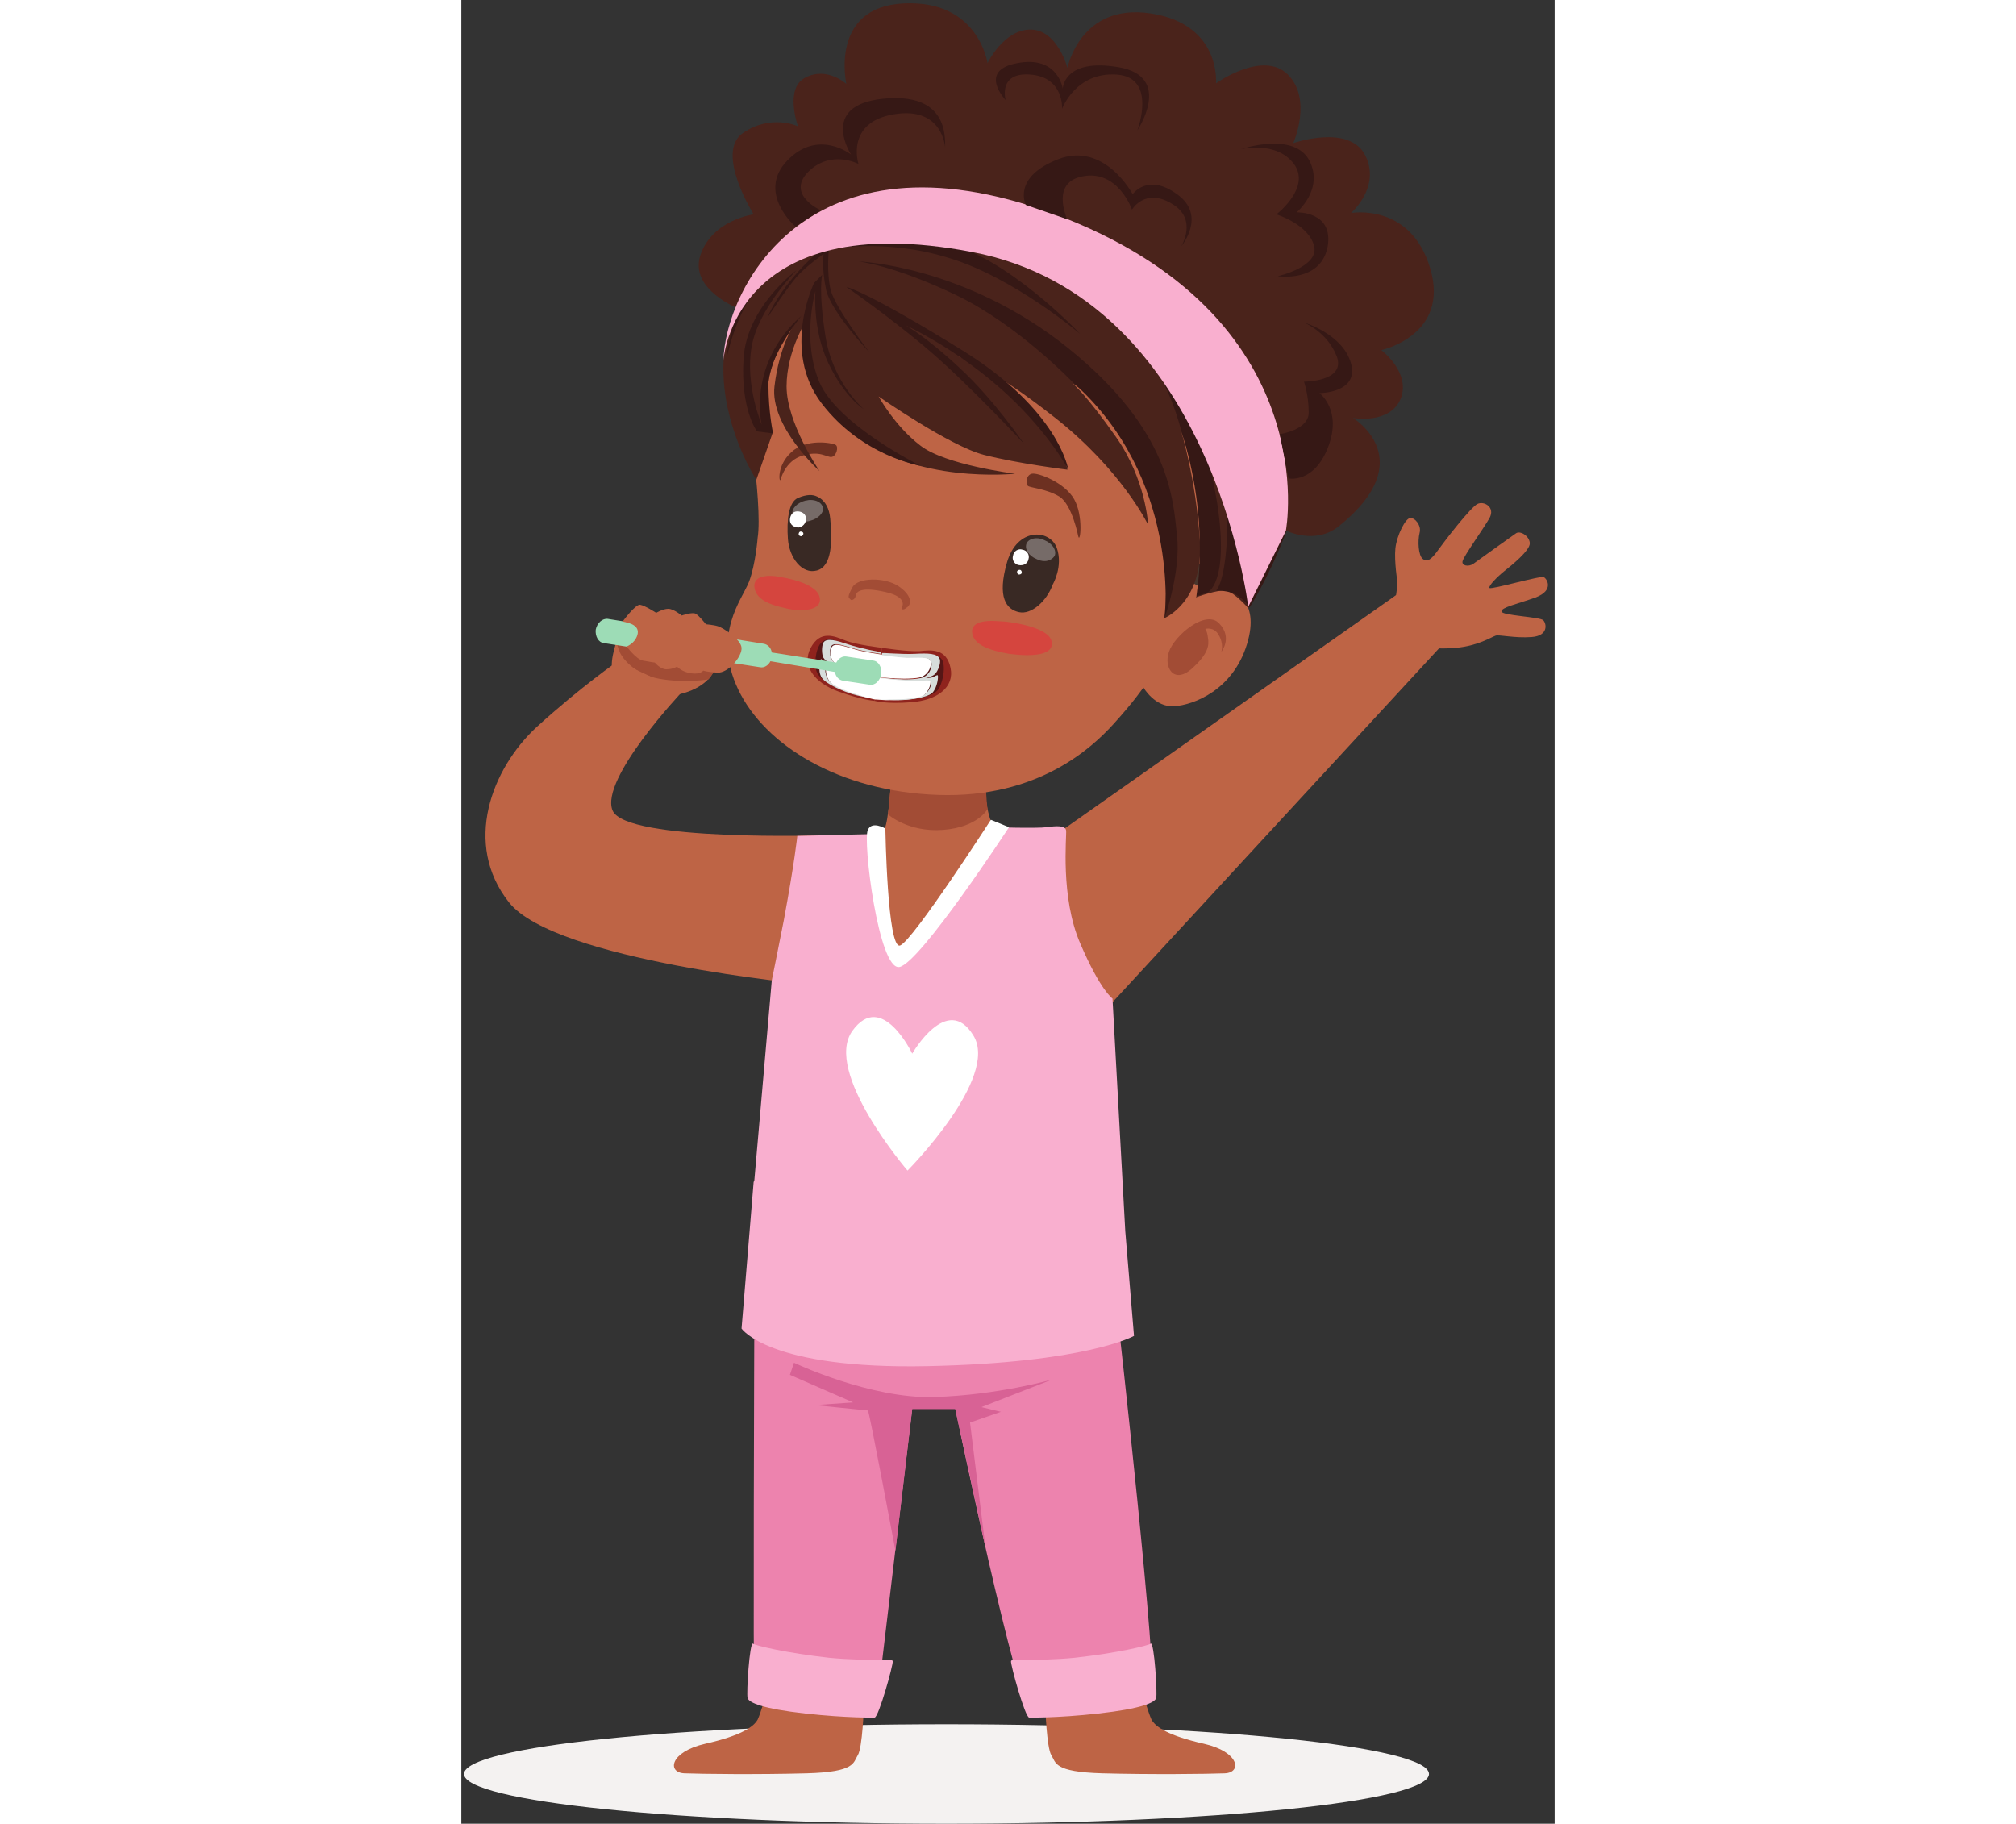 <?xml version="1.0" encoding="UTF-8"?> <svg xmlns="http://www.w3.org/2000/svg" xmlns:xlink="http://www.w3.org/1999/xlink" version="1.1" id="Capa_1" x="0" y="0" viewBox="0 0 162.7 271.4" xml:space="preserve" width="300"><rect x="0" y="0" width="162.7" height="271.4" fill="#333333" stroke="none"/><style>.st1,.st3,.st4{clip-path:url(#SVGID_1_);fill:#be6445}.st3,.st4{fill:#a24c35}.st4{fill:#392924}.st10,.st5,.st6,.st7,.st8{clip-path:url(#SVGID_1_);fill:#6d3021}.st10,.st6,.st7,.st8{fill:#d5453e}.st10,.st7,.st8{fill:#766b68}.st10,.st8{fill:#fff}.st10{fill:#4a231b}.st11,.st13,.st14,.st15,.st16{clip-path:url(#SVGID_1_);fill:#361815}.st13,.st14,.st15,.st16{fill:#f9afcf}.st14,.st15,.st16{fill:#8f231d}.st15,.st16{fill:#551616}.st16{fill:#d7dddb}</style><defs><path id="SVGID_3_" d="M0 0h162.7v271.4H0z"></path></defs><clipPath id="SVGID_1_"><use xlink:href="#SVGID_3_" overflow="visible"></use></clipPath><path d="M72.2 271.4C32.5 271.4.4 268.1.4 264c0-4.1 32.2-7.4 71.8-7.4s71.8 3.3 71.8 7.4c0 4.1-32.2 7.4-71.8 7.4" clip-path="url(#SVGID_1_)" fill="#f4f2f1"></path><path class="st1" d="M59.9 254s-.2 6.1-.9 7.2c-.7 1.1-.3 2.5-7.6 2.7-7.3.2-15.6.1-18.2 0-2.6-.1-2.2-3.2 3.1-4.4 5.3-1.2 7.2-2.5 7.8-3.6.5-1.1 1.3-3.9 1.3-3.9l14.5 2M86.9 254s.2 6.1.9 7.2c.7 1.1.3 2.5 7.6 2.7 7.3.2 15.6.1 18.2 0 2.6-.1 2.2-3.2-3.1-4.4-5.3-1.2-7.2-2.5-7.8-3.6-.5-1.1-1.3-3.9-1.3-3.9l-14.5 2"></path><path d="M43.6 197s-.2 53.8 0 54.8 4.7 3.1 9.2 3.1h8.9l5.4-45.3h6.4s9.3 44.9 11.4 45.3c2.1.3 16.6-1.4 17.8-2.6s-5.1-57.1-5.1-57.1l-54 1.8" clip-path="url(#SVGID_1_)" fill="#ed83ae"></path><path class="st1" d="M79.3 123.5s-.9-1.9-1.2-4.3c-.2-2.4.4-5.6.4-5.6L64 115.7s-.4 6.4-1 7.6c-.6 1.2-5 2.5-5 2.5s1.5 40.7 7.7 25.8c.4-1 10.2-23.2 10.8-23.6.6-.4 3.4-3 3.4-3l-.6-1.5M86.5 125.6L139.9 88l6.5 7.5-52.5 56.9-7.4-26.8"></path><path class="st1" d="M139.1 88.6s.2-1.5.2-1.8c0-.3-.5-3.3-.3-5.2.2-1.9 1.5-4.5 2.2-4.5.7-.1 1.7 1.1 1.4 2.2-.3 1.2-.2 3.4.5 3.9s1.3 0 2.3-1.4c1-1.4 4.8-6.3 5.8-6.8s2.7.5 1.8 2.1c-.9 1.6-3.8 5.6-4 6.4-.2.7.9.9 1.6.4.7-.5 5.7-4.1 6.3-4.5.6-.5 2 .3 2.1 1.4.1 1.1-2.8 3.4-3.8 4.2-1 .8-2.4 2.2-2.2 2.5.2.3 7.7-1.9 8.1-1.6.4.2 1.6 1.9-1.2 3-2.8 1-5.2 1.5-5.1 2.1 0 .6 5.7.8 6.2 1.3s.8 2.3-1.7 2.5c-2.6.2-4.9-.4-5.4-.2-.6.2-2.6 1.5-5.8 1.8-3.2.3-4.3-.2-5 .1-.7.2-1.3.5-1.3.5l-3.6-7.6.9-.8"></path><path class="st3" d="M78.1 116.8s-2.1.8-6.9.8c-4.7 0-7.3-.6-7.3-.6l-.4 4.2s3 2.7 8.2 2.3c5.2-.4 6.6-3.1 6.6-3.1s-.3-2.6-.2-3.6"></path><path class="st1" d="M44.1 80s-.3 4-1.3 6.6c-1 2.6-5.5 7.8-1.6 16s14.9 15.2 29.8 15.7 22.9-7.1 26-10.5c3.1-3.4 4.5-5.5 4.5-5.5s1.7 3 4.6 2.8c2.9-.2 8.7-2.4 10.8-9.2 2.1-6.8-2.3-8.1-3.5-8.9-1.3-.8-2.2-.7-2.2-.7s14-13.5 7.5-32.6c-6.5-19-33.6-27.5-54.9-17.6-21.3 9.9-21 26.4-20.4 31 .6 4.6 1.1 10.4.7 12.9"></path><path class="st3" d="M113.1 97s1.7-2.1-.3-4.2c-2-2.2-6.7 1.8-7.5 4.2-.8 2.3.7 4.8 3.3 2.6 2.6-2.3 2.7-3.6 2.5-4.7-.1-1-.4-1.3-.4-1.3s1.3-.4 2 .9c.8 1.3.4 2.5.4 2.5"></path><path class="st4" d="M52.3 73.7s2.3.2 2.6 3.5c.3 3.3.3 7.1-2 7.7-2.2.6-4.1-1.9-4.3-4.7-.2-2.8.1-5.5 1.5-6.1 1.4-.6 2.2-.4 2.2-.4"></path><path class="st5" d="M91.8 79.8s-.9-4.7-2.8-5.9c-2-1.2-4.4-1.3-4.7-1.6-.3-.3-.3-1.6.6-1.8.9-.2 4.9 1.3 6.3 3.8 1.4 2.5.9 6.7.6 5.5M47.5 71.4s.7-2.9 3.3-3.6c2.6-.8 3.6.3 4.3.2.7-.1 1.1-1.5.6-1.8-.5-.3-4.4-1-6.6 1.1-2.2 2-1.8 4.6-1.6 4.1"></path><path class="st6" d="M84.2 97.5c-.9 0-1.9-.1-2.7-.2-2.8-.5-5.4-1.3-5.5-3.3 0-1.3 1.5-1.6 2.9-1.6.8 0 1.6.1 2 .1 0 0 6.2.6 6.9 2.8.5 1.7-1.4 2.2-3.6 2.2M50.5 90.8c-.8 0-1.6-.1-2.3-.3-2.3-.5-4.5-1.3-4.6-3.3 0-1.2 1.2-1.5 2.3-1.5.7 0 1.3.1 1.7.2 0 0 5.1.7 5.7 2.9.4 1.5-1.1 2-2.8 2"></path><path class="st7" d="M51.2 77.6c-1 0-1.7-.4-1.9-1.1-.2-.8.7-1.7 1.9-2 .2 0 .4-.1.7-.1 1 0 1.7.4 1.9 1.1.2.8-.7 1.7-1.9 2-.3.1-.5.1-.7.1"></path><path class="st8" d="M51.3 77.2c0-.7-.6-1.1-1.3-1.1-.7 0-1.1.6-1.1 1.3 0 .7.6 1.1 1.3 1.1.6-.1 1.1-.6 1.1-1.3M50.9 79.4c0-.2-.2-.3-.4-.3s-.3.2-.3.4.2.3.4.3c.2-.1.3-.2.3-.4"></path><path class="st4" d="M88 87s1.6-2.7.6-5.5c-1.1-2.8-5.9-3-7.4 2.2s-.1 7 1.8 7.4c1.8.4 4.1-1.6 5-4.1"></path><path class="st7" d="M86.8 83.5c-.4 0-.8-.1-1.2-.3-1.2-.5-1.8-1.5-1.5-2.3.2-.5.8-.8 1.5-.8.4 0 .8.1 1.2.3 1.2.5 1.8 1.5 1.5 2.3-.3.5-.9.8-1.5.8"></path><path class="st8" d="M84.4 83.2c.2-.6-.2-1.3-.9-1.4-.6-.2-1.3.2-1.4.9-.2.6.2 1.3.9 1.4.6.1 1.3-.2 1.4-.9M83.4 85.2c0-.2-.1-.4-.3-.4-.2 0-.4.1-.4.3 0 .2.1.4.3.4.2 0 .4-.1.4-.3"></path><path class="st3" d="M65.5 90.5s1.2-1.6-2.4-2.4c-3.5-.8-4.3-.1-4.4.5-.1.7-.7.8-.8.6-.3-.3-.5-.3.3-1.8s4.8-1.5 6.8-.2 2.1 2.7 1.3 3.2c-.7.6-.8.1-.8.1"></path><path clip-path="url(#SVGID_1_)" fill="#48362d" d="M105.6 80.4l8.4 6.9-4.3-.1-4.9-2.4.8-4.4"></path><path class="st10" d="M51.5 47.4s-2 9.3 6.8 17c8.9 7.7 24.1 6.1 24.1 6.1S72 69.2 68.3 66.3c-3.8-2.9-6.2-7.3-6.2-7.3s10.6 7.4 15.7 8.7c5.1 1.3 12.4 2.2 12.4 2.2s-.4-2.9-4.8-8.2C80.9 56.4 74 53 74 53s4.5 1.4 14.4 9.2c9.9 7.8 13.8 15.9 13.8 15.9s-.3-6.7-4.8-13.1c-4.5-6.4-6.4-7.9-6.4-7.9s7.8 4.3 11.5 14.1c3.6 9.8 2.1 20.8 2.1 20.8s5.9-2.4 5.3-11.6c-.6-9.2-2.8-16.3-2.8-16.3s3.2 8.9 3.5 15.6c.3 6.7-1.3 9.2-1.3 9.2s3.3-1.2 4.5-1c1.2.2 3.3 2.6 3.3 2.6s14-21.4 7.1-37.3c-7-15.9-21.5-18.9-21.5-18.9s-17.8-13.4-44.1-3C26 44 43.9 71.4 43.9 71.4l2.4-6.9s-1.5-4.1-.4-8.7c1.1-4.7 3.5-7.3 3.5-7.3s-2.1 3.1-2.8 9c-.7 5.9 6.7 12.6 6.7 12.6s-4.9-7.2-4.9-12.6c0-5.4 3.1-10.1 3.1-10.1"></path><path class="st11" d="M52.5 42.1s-4.9 10 1.1 17.9c6 7.9 14.7 9.3 14.7 9.3s-12.2-6-15-12.4c-2.7-6.4-.6-13.6-.6-13.6s-.5 5.6 1.9 10.7 5.3 6.9 5.3 6.9-4.6-3.9-5.7-10.8c-1.1-6.9-.5-9.2-.5-9.2l-1.2 1.2M90.3 69.8S88.9 61 74.5 52.1c-14.4-8.9-17.2-9.4-17.2-9.4s6.8 4.7 12.6 9.7c5.8 5 13.8 13.6 13.8 13.6s-4.5-6.6-9.5-11.2c-5-4.7-8.1-6.4-8.1-6.4S73 51.5 80 57.6s10.3 12.2 10.3 12.2"></path><path class="st11" d="M91 56.9s-8.2-8.6-17.4-13-14.5-5-14.5-5 15.9.6 31.2 12.9c15.3 12.3 15.6 22.6 16.2 27.9.6 5.3-1.8 12.1-1.8 12.1S107 71 91 56.9M50.6 47s-4.9 6-4.9 10.2c0 4.2.7 7.3.7 7.3l-2.4-.3s-2.5-3.3-2-10.9c.5-7.7 7.9-13.1 7.9-13.1s-5.7 5.7-6.7 11.4 1.5 11.6 1.5 11.6-2.2-9 5.9-16.2"></path><path class="st11" d="M107.1 64s-1.7-7.1-5.6-11.8c-3.9-4.7-7.3-7.7-7.3-7.7s13.1 6.8 19.6 17.1c6.5 10.3 1.8 23.5 1.8 23.5s1.3-9.6-.5-16.2c-1.7-6.6-8.7-13-8.7-13s4.2 7.1 6.1 19.1c1.8 11.9-1.5 13.2-1.5 13.2l-1.6.5c-.1 0 2.2-10.7-2.3-24.7M54.7 37.1s8.3-1.7 17.9 1.3c9.6 2.9 19.5 11.3 19.5 11.3S81.3 38.2 71.7 36c-9.6-2.2-15.4-.5-15.4-.5s3.6-3.7 14-4.4c10.4-.8 19 1.9 19 1.9s-7.5-3.5-18.9-2.7C59 31 56 34.4 56 34.4s3.1-2.8 5.2-3.7c2.1-.9 6.9-1.8 6.9-1.8s-4.4.3-8.7 2c-4.3 1.7-6.1 5.3-6.1 5.3s-1.1-.5-4 1.1c-2.9 1.5-6.2 5-7.9 8.7-1.7 3.7-1.9 7.2-1.9 7.2s1.2-6.2 4.6-10.5c3.4-4.3 9-5.2 9-5.2s-2.5 2.1-4.7 5-2.8 4.7-2.8 4.7 2.9-4.4 4.3-6c1.4-1.6 4-3.4 4-3.4s-.3 2.1.4 5.4c.8 3.3 6.4 9.2 6.4 9.2S55.8 46 55 43.3c-.7-2.7-.3-6.2-.3-6.2"></path><path class="st11" d="M112.8 68.3s1.5 6.1 1.1 12.4c-.4 6.3-1.6 7.2-1.6 7.2s2.1-.1 3.3.8c1.2.8 1.7 1.7 1.7 1.7s10.9-17.1 7.8-31c-3.1-13.9-14-20.3-14-20.3s7.9 6.4 10.8 20c2.9 13.6-5.6 27.3-5.6 27.3s-1-15.2-3.5-18.1"></path><path d="M49.5 202.8s11.4 5.4 20.9 5.1c9.5-.3 17.5-2.6 17.5-2.6l-10.5 4.1 2.9.7-4.6 1.6 2.3 18.6-4.5-20.6h-6.4l-2.5 21.1s-3.9-20.9-4.1-20.9-7.9-.8-7.9-.8l5.7-.4-9.4-4.1.6-1.8" clip-path="url(#SVGID_1_)" fill="#d86295"></path><path class="st10" d="M41.4 46s-7.6-2.9-5.8-8.1c1.8-5.2 7.9-6 7.9-6s-5.8-9.2-1.6-12.1c4.2-2.9 8.2-1 8.2-1S48 13 51.3 11.5c3.2-1.6 6 1 6 1S54.7 1 65.9.5C77 0 78.3 9.4 78.3 9.4s2.4-5 6.4-5 5.5 5.7 5.5 5.7S92.1.4 102.6 2c10.5 1.6 9.7 10.4 9.7 10.4s7-5 10.7-1.3c3.7 3.7.8 10.2.8 10.2s8.3-2.9 10.7 1.8c2.4 4.7-2.1 8.6-2.1 8.6s8.9-1.6 11.8 8.3c2.9 9.9-7.3 12.1-7.3 12.1s4.4 3.3 2.9 7.2c-1.6 3.9-7.1 2.9-7.1 2.9s10.2 6.2-2.1 16.1c-3.6 2.9-8 .6-8 .6s-6.7-33-28.4-39.9c-21.6-6.9-42.5-4.5-42.5-4.5L41.4 46"></path><path class="st13" d="M39 53.7s1.3-23 37-16.2c35.7 6.8 41.1 52.8 41.1 52.8l5.6-11.3s6.1-32.1-34.6-47.2C51.3 18.3 39.2 43.3 39 53.7"></path><path class="st11" d="M116 22.2s5.3-1.3 7.9 2.2c2.6 3.5-2.6 7.5-2.6 7.5s4.8 1.5 5.6 4.7c.8 3.1-5.4 4.5-5.4 4.5s6.3 1 7.4-4.3c1-5.4-4.6-5.2-4.6-5.2s4.1-3.4 1.9-7.7c-2.3-4.4-10.2-1.7-10.2-1.7M125.4 48s3.5 1.4 4.9 5.1c1.3 3.7-4.9 3.7-4.9 3.7s.7 2 .7 4.6c0 2.6-4.3 3.2-4.3 3.2l1.3 6.6s3.8.8 5.9-4.7c2.1-5.5-1.3-8-1.3-8s5.9 0 4.7-4.4c-1.2-4.4-7-6.1-7-6.1M90.1 32.6c0-.3-2.5-5.6 2.6-6.4 5.1-.8 7.1 5 7.1 5s1.9-3.3 5.9-.9c4 2.3 1.4 6.4 1.4 6.4s3.9-4.6-.6-7.8c-4.4-3.2-6.6 0-6.6 0s-4.2-7.9-11.1-5.2c-6.9 2.7-4.8 6.8-4.8 6.8l6.1 2.1M81 14.9s-1.2-4.2 3.7-3.8c5 .4 4.7 5.1 4.7 5.1s2-5.5 8.1-5.1c6.1.4 3.1 8.3 3.1 8.3s5.4-8-2.8-9.4c-8.2-1.4-8.3 3.2-8.3 3.2s-.7-5-6.8-3.8c-5.9 1.1-1.7 5.5-1.7 5.5M72 22s-.3-6.2-7.6-5c-7.3 1.2-5.3 7.4-5.3 7.4s-4.1-2.2-7.5 1.2c-3.3 3.4 1.9 5.7 1.9 5.7l-3.8 2.4s-5.8-5-1.2-9.8c4.6-4.8 9.5-.9 9.5-.9s-4.8-7.3 4.7-8.3c9.6-1 9.3 5.5 9.3 7.3"></path><path class="st14" d="M62.6 96.4s-3.7-.4-5.5-1.1c-1.7-.7-3.7-1.5-5.1 1.1-1.4 2.6.5 5.2 4.1 6.5 3.6 1.3 5.4 1.4 5.4 1.4l1.1-7.9"></path><path class="st15" d="M55.6 95.3s-1.3-.5-2.1.4-1.1 3.5-.5 4.5c.5 1 2.2 1.8 2.9 2.2.7.3-.3-7.1-.3-7.1"></path><path class="st16" d="M57.6 95.9c-1.8-.6-3.2-1-3.7-.3-.3.5-.3 1.8 0 2.3.3.5 1.2 1 1.2 1l-.9-.3c-.3-.1-.6-.6-.7-.5-.1.1-.5 1.7.1 2.7.6 1 3.3 2.1 4.6 2.5 1.3.4 3.3.7 3.3.7s-.2 0-1.6-.4c-1.4-.4-4.2-1.3-5.1-2.2-.8-.9-.7-2.1-.5-2.4.2-.3 1.5.4 3.3.8 1.8.4 4.3.9 4.3.9s-.4-.1-1.5-.3c-1.1-.3-3.3-.8-4.5-1.5-1.2-.7-1.2-2.2-.8-2.8.5-.6 2.1.1 3.6.5s3.7.7 3.7.7V97c.1.1-3-.5-4.8-1.1"></path><path class="st14" d="M62.6 96.4s3.7.6 5.6.5c1.8-.2 4-.4 4.6 2.5.6 2.9-2 4.8-5.8 5.1-3.8.3-5.5-.2-5.5-.2l1.1-7.9"></path><path class="st15" d="M69.7 97.4s1.4-.1 1.9.9c.5 1.1 0 3.7-.8 4.5-.8.8-2.6 1.1-3.4 1.2-.8.1 2.3-6.6 2.3-6.6"></path><path class="st8" d="M69.8 98.3c-.3-.7-2-.5-3.6-.5-1.5-.1-3.7-.4-3.7-.4s-2.2-.3-3.7-.7c-1.5-.4-3.1-1.1-3.6-.5-.5.6-.4 2.1.8 2.8 1.2.7 3.4 1.2 4.5 1.5 1.1.3 1.5.3 1.5.3s.4 0 1.6.1c1.1.1 3.4.2 4.7-.1 1.3-.4 1.8-1.9 1.5-2.5"></path><path class="st8" d="M69.8 101.3c-.2-.3-1.5 0-3.4-.1s-4.4-.4-4.4-.4-2.5-.4-4.3-.9c-1.8-.4-3-1.1-3.3-.8-.2.3-.3 1.5.5 2.4.8.9 3.7 1.8 5.1 2.2 1.4.4 1.6.4 1.6.4s.2 0 1.6.1c1.4 0 4.4 0 5.5-.6 1-.8 1.2-2 1.1-2.3"></path><path class="st16" d="M67.5 97.3c1.9-.1 3.4-.1 3.7.8.2.6-.3 1.8-.7 2.2-.4.4-1.4.6-1.4.6s.7 0 1-.1c.3-.1.7-.4.8-.3.1.1 0 1.7-.8 2.6-.9.8-3.7 1.1-5.1 1.1-1.4 0-3.4-.2-3.4-.2s.2 0 1.6.1c1.4 0 4.4 0 5.5-.6 1.1-.6 1.3-1.8 1.2-2.1-.2-.3-1.5 0-3.4-.1s-4.4-.4-4.4-.4.4 0 1.6.1c1.1.1 3.4.2 4.7-.1 1.3-.3 1.8-1.8 1.5-2.5-.3-.7-2-.5-3.6-.5-1.5-.1-3.7-.4-3.7-.4v-.3c-.1-.1 3 .2 4.9.1"></path><path class="st1" d="M23.3 94.9s-1.3 3.3-.8 5c.5 1.7 5.8 3.8 8.6 3.6 2.8-.2 6.2-1.8 6.7-4.4.6-2.5-14.5-4.2-14.5-4.2"></path><path class="st3" d="M36.8 101.1s-3.6.6-7.4-.1c-3.8-.7-5.5-3.2-5.8-3.9-.3-.7-.5-1.5-.5-1.5l.1-.2s1.5-.2 1.6-.3c.1-.1 3.1.4 3.5.5.4.2 9.3 4.4 9.3 4.4l-.8 1.1"></path><path d="M21.8 92.1L45 95.8c.6.1 1.1.6 1.2 1.3l9.6 1.5c.3-.6.9-1 1.5-.9l4 .6c.8.1 1.3 1 1.2 2-.2 1-.9 1.7-1.7 1.6l-4-.6c-.6-.1-1.1-.6-1.2-1.3L46 98.4c-.3.6-.9 1-1.5.9l-23.3-3.6c-.8-.1-1.3-1-1.2-2 .2-1 1-1.7 1.8-1.6" clip-path="url(#SVGID_1_)" fill="#9ddcb6"></path><path class="st1" d="M24 92.5s1.9-2.6 2.6-2.5c.7.1 2.4 1.2 2.4 1.2s1-.6 1.8-.6 2 1 2 1 1.4-.5 2-.3c.5.2 1.6 1.6 1.6 1.6s1.2.1 1.8.3c.7.2 3.4 1.9 3.5 3.2.1 1.3-2 3.8-3.6 3.7-1.6-.1-2.1-.3-2.1-.3s-.4.6-1.8.4c-1.4-.2-2.1-1-2.1-1s-.6.4-1.6.4c-.9 0-1.7-1-1.7-1s-.8-.1-1.8-.3c-1-.2-2.4-2.1-2.4-2.1s1.2-.4 1.6-1.7c.4-1.4-1.1-1.8-2.2-2M32.9 102.9s-12.3 13-10.4 17.7c1.9 4.7 31.9 3.7 31.9 3.7l-2.8 22.2S14 143 7.1 134.3c-6.9-8.7-2.6-19.9 4.1-26.1 6.7-6.1 12.1-9.8 12.1-9.8l9.6 4.5"></path><path class="st13" d="M98.8 183.2l-1.9-34.6s-1.8-1.2-4.8-8.2c-3-6.9-2-16-2.1-16.8-.1-.8-1.5-.7-2.9-.5-1.4.2-8 0-8 0l-1.9 3.6s-9.8 14-11.9 15c-1.7.8-3.9-10.3-4.7-14.4v-.1c.2-1 .6-1.9 1.2-2.7l.3-.4-12.1.3s-.4 3.9-2 12.5c-.8 4.1-1.8 9-1.8 9l-2.6 29.8-.1.2-.6 7.3-1.2 14.5s4 6.1 27.7 5.6 30.7-4.5 30.7-4.5l-1.3-15.6"></path><path class="st8" d="M76.2 154.1c-3.9-6.4-9.1 2.7-9.1 2.7s-4.5-9.5-8.9-3.4 8.2 20.8 8.2 20.8 13.7-13.8 9.8-20.1M63.1 123.3s.3 18.1 2.2 17.4c1.9-.7 13.5-18.7 13.5-18.7l2.7 1.1s-13.2 20.2-16.3 20.8c-3.1.6-5.5-18.9-4.7-20.4.6-1.4 2.6-.2 2.6-.2"></path><path class="st13" d="M84.5 255.6s4 .1 10.3-.6c6.3-.7 8.4-1.6 8.6-2.3.2-.7-.3-8.4-.8-8.1-.4.3-5 1.4-11.3 2.1-6.3.6-9.4 0-9.5.5-.1.5 2.1 8.4 2.7 8.4M61.5 255.6s-4 .1-10.3-.6c-6.3-.7-8.4-1.6-8.6-2.3-.2-.7.3-8.4.8-8.1.4.3 5 1.4 11.3 2.1 6.3.6 9.4 0 9.5.5.1.5-2.1 8.4-2.7 8.4"></path></svg> 